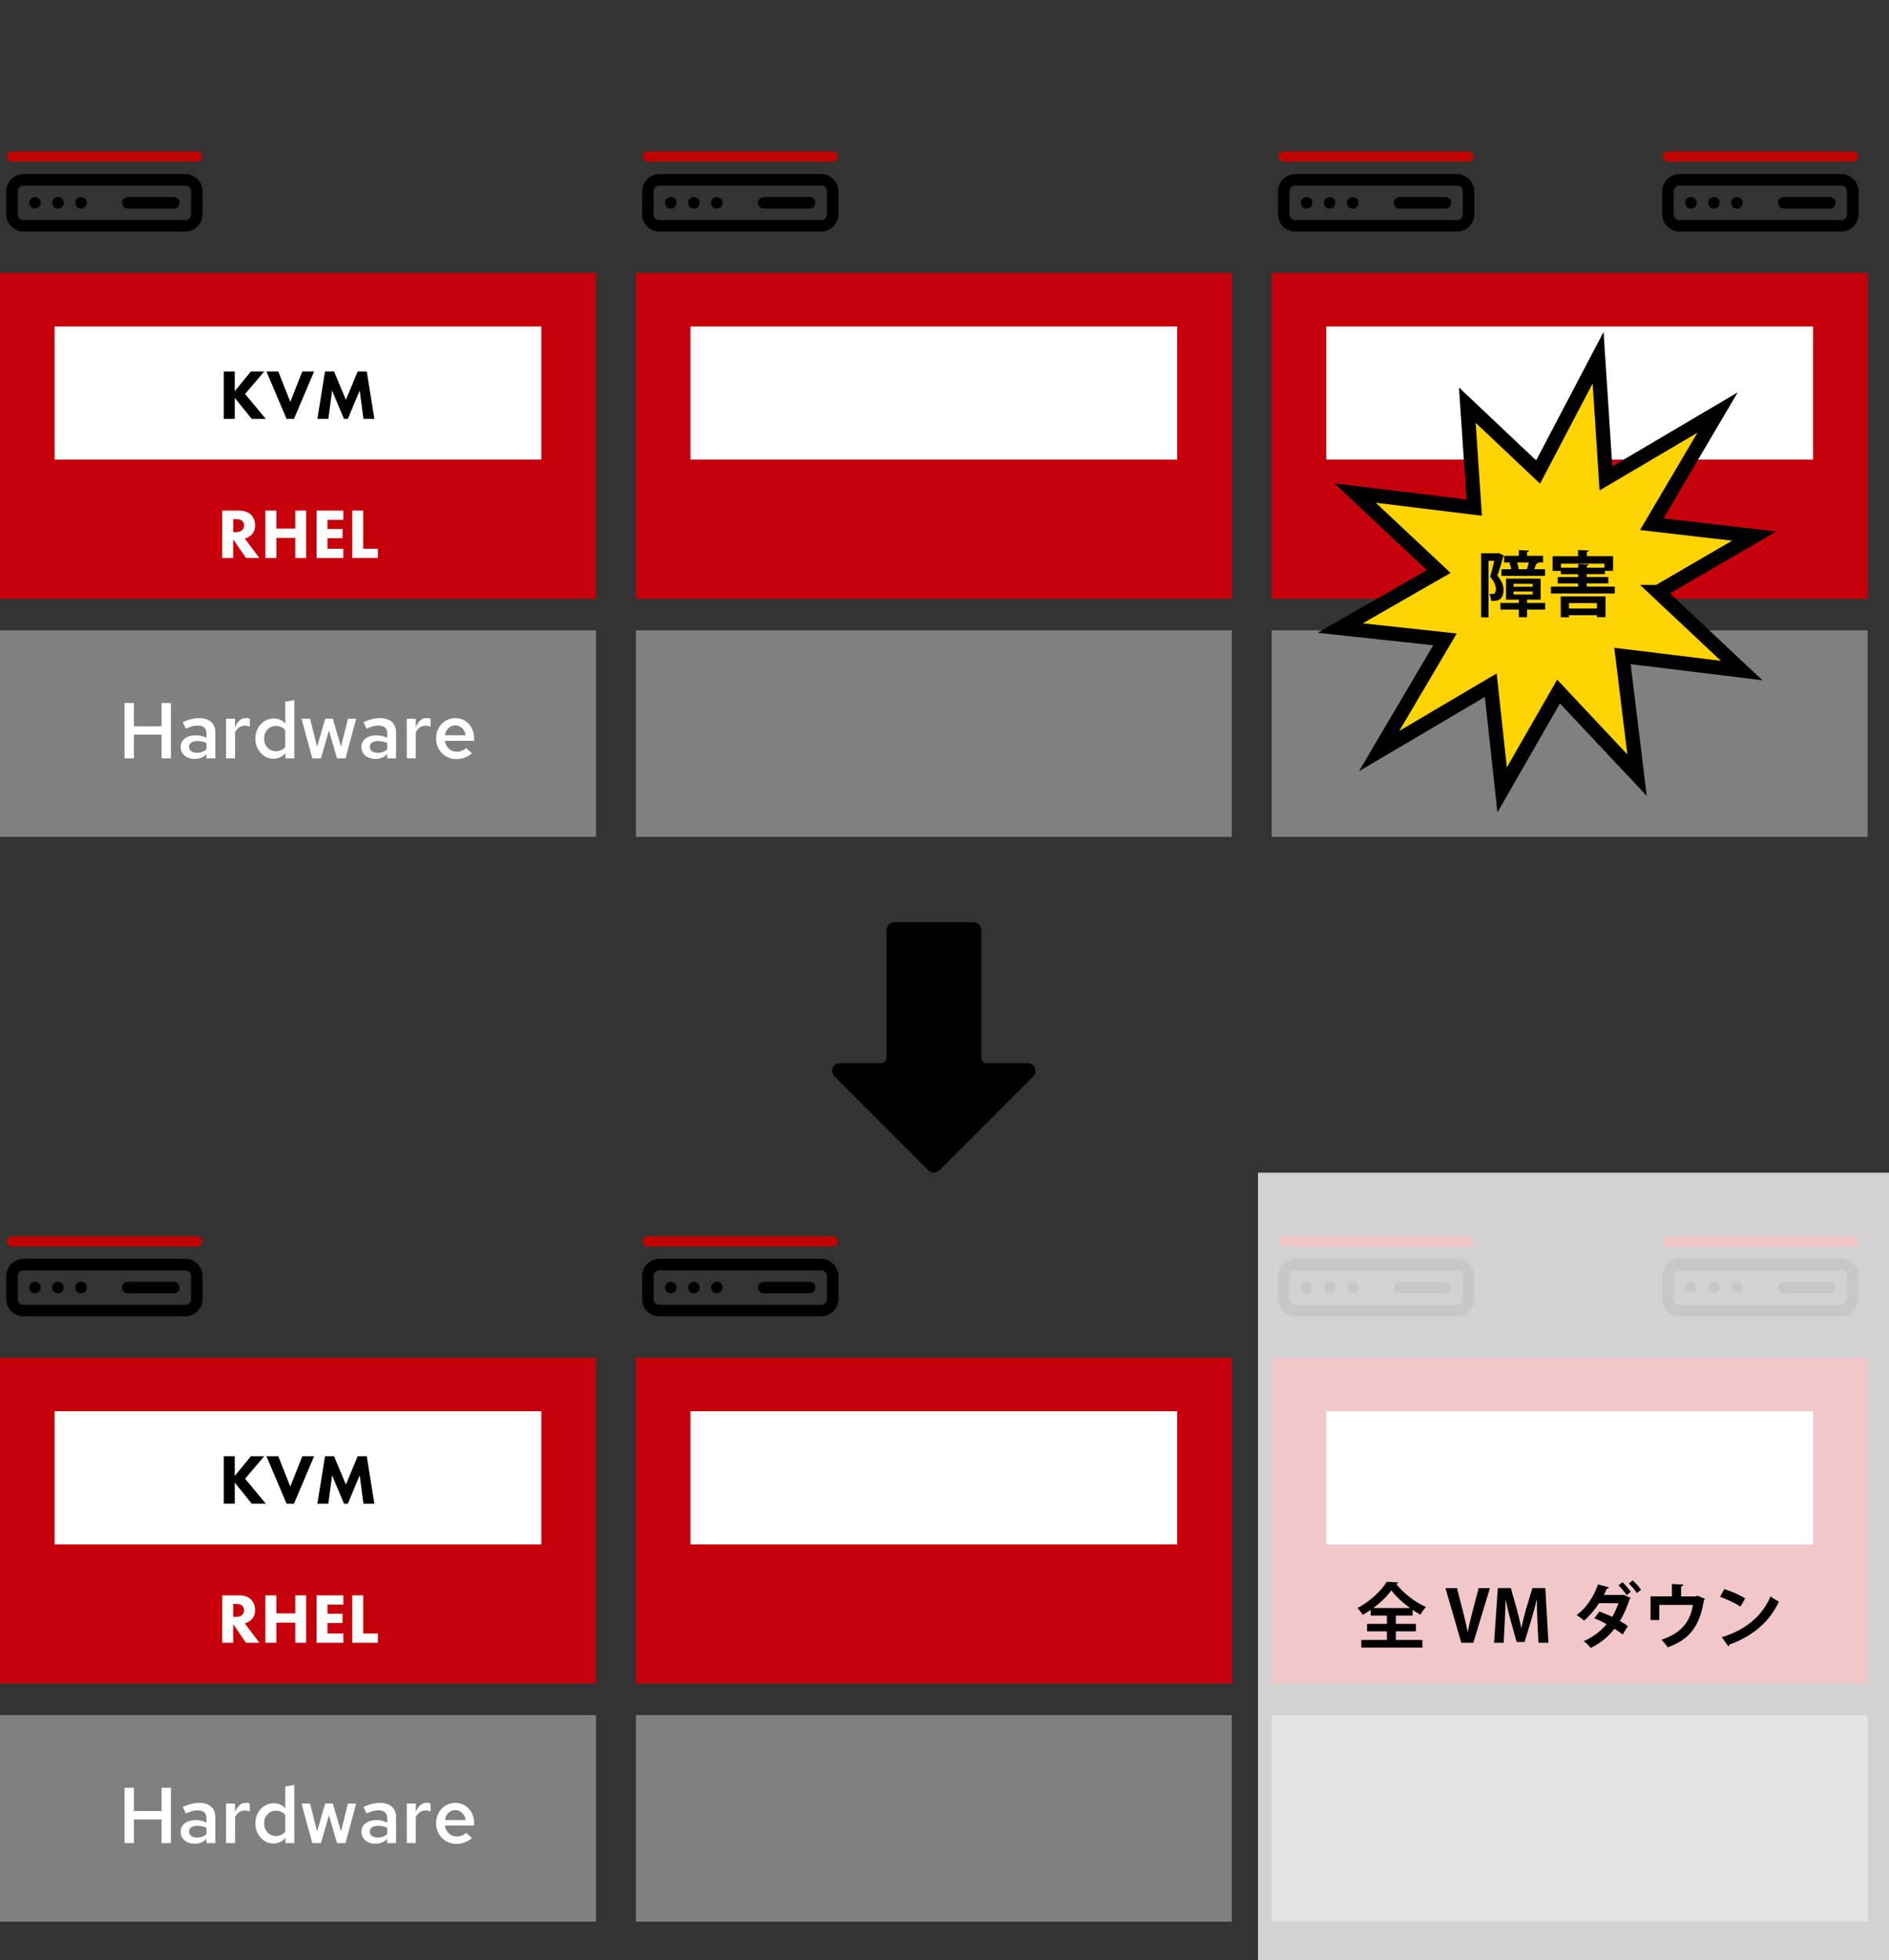 <?xml version="1.0" encoding="UTF-8"?>
<svg id="_レイヤー_2" data-name="レイヤー_2" xmlns="http://www.w3.org/2000/svg" viewBox="0 0 478.47 496.27">
  <rect x="0" y="0" width="478.47" height="496.27" fill="#333333" stroke="none"/>
  <defs>
    <style>
      .cls-1 {
        fill: #c5000b;
      }

      .cls-2, .cls-3 {
        fill: #fff;
      }

      .cls-4, .cls-5, .cls-6 {
        fill: none;
      }

      .cls-3 {
        opacity: .78;
      }

      .cls-7 {
        fill: #ffd400;
        stroke-width: 3.61px;
      }

      .cls-7, .cls-5 {
        stroke-miterlimit: 10;
      }

      .cls-7, .cls-6 {
        stroke: #000;
      }

      .cls-5 {
        stroke: #bf0400;
        stroke-width: 2.6px;
      }

      .cls-5, .cls-6 {
        stroke-linecap: round;
      }

      .cls-8 {
        fill: gray;
      }

      .cls-6 {
        stroke-linejoin: round;
        stroke-width: 2.91px;
      }
    </style>
  </defs>
  <g id="OSV">
    <g>
      <rect class="cls-1" y="343.78" width="150.95" height="82.48"/>
      <g>
        <path class="cls-2" d="M60.51,403.94c1.53,0,2.48.5,3.06,1.04.5.49,1.04,1.35,1.04,2.68,0,.76-.16,1.69-.94,2.45-.41.4-1.01.76-1.67.92l3.69,4.92h-3.39l-3.24-4.74v4.74h-2.77v-12.01h4.21ZM59.07,409.39h.63c.5,0,1.19-.05,1.66-.52.2-.2.45-.58.45-1.17,0-.68-.32-1.04-.56-1.22-.45-.34-1.17-.38-1.53-.38h-.65v3.29Z"/>
        <path class="cls-2" d="M69.99,408.51h4.79v-4.57h2.77v12.01h-2.77v-5.1h-4.79v5.1h-2.77v-12.01h2.77v4.57Z"/>
        <path class="cls-2" d="M86.97,406.28h-4.02v2.32h3.82v2.34h-3.82v2.67h4.02v2.34h-6.79v-12.01h6.79v2.34Z"/>
        <path class="cls-2" d="M91.99,403.94v9.67h3.73v2.34h-6.5v-12.01h2.77Z"/>
      </g>
      <rect class="cls-8" y="434.26" width="150.95" height="52.3"/>
      <g>
        <path class="cls-2" d="M31.54,466.67v-14h2.38v5.88h7v-5.88h2.38v14h-2.38v-5.98h-7v5.98h-2.38Z"/>
        <path class="cls-2" d="M49.32,466.83c-.69,0-1.31-.13-1.84-.38-.53-.25-.95-.61-1.26-1.07s-.46-.99-.46-1.59.16-1.14.48-1.57c.32-.43.76-.77,1.33-1.01.57-.24,1.24-.36,2.03-.36.47,0,.93.05,1.38.15.45.1.89.26,1.32.49v-1.12c0-.67-.19-1.17-.58-1.5-.39-.33-.95-.5-1.7-.5-.43,0-.88.06-1.35.19-.47.13-1,.32-1.59.59l-.8-1.64c1.47-.68,2.85-1.02,4.14-1.02s2.34.32,3.05.95,1.07,1.53,1.07,2.69v6.54h-2.24v-1.04c-.43.41-.89.72-1.38.91-.49.19-1.03.29-1.6.29ZM47.88,463.75c0,.47.18.84.55,1.11.37.27.87.41,1.51.41.45,0,.88-.07,1.27-.22.39-.15.76-.36,1.09-.64v-1.62c-.35-.16-.71-.28-1.09-.37s-.79-.13-1.23-.13c-.65,0-1.17.13-1.54.4-.37.27-.56.62-.56,1.06Z"/>
        <path class="cls-2" d="M57.26,466.67v-10.02h2.28v2.16c.29-.76.67-1.34,1.13-1.74s1-.6,1.61-.6c.21.01.39.03.54.05.15.02.3.07.46.15v2c-.19-.09-.39-.16-.6-.2s-.43-.06-.64-.06c-.55,0-1.04.15-1.47.44-.43.29-.78.71-1.03,1.24v6.58h-2.28Z"/>
        <path class="cls-2" d="M69.2,466.77c-.83,0-1.58-.23-2.27-.69-.69-.46-1.23-1.08-1.64-1.85s-.61-1.63-.61-2.56.21-1.82.62-2.59c.41-.77.98-1.38,1.69-1.83.71-.45,1.5-.68,2.37-.68.57,0,1.11.11,1.61.33.5.22.93.54,1.29.97v-5.54l2.28-.4v14.74h-2.26v-1.32c-.35.45-.79.8-1.32,1.05-.53.25-1.12.37-1.76.37ZM69.9,464.87c.48,0,.93-.1,1.34-.29.41-.19.75-.46,1.02-.81v-4.2c-.28-.36-.63-.63-1.04-.82-.41-.19-.85-.28-1.32-.28-.57,0-1.08.14-1.53.41s-.8.65-1.07,1.13c-.27.48-.4,1.03-.4,1.66s.13,1.14.39,1.63c.26.49.62.87,1.07,1.15.45.28.97.42,1.54.42Z"/>
        <path class="cls-2" d="M79.1,466.67l-2.72-10.02h2.16l1.78,7.06,2.06-7.06h1.92l2.08,7.06,1.74-7.06h2.1l-2.7,10.02h-2.16l-2.04-7.06-2.02,7.06h-2.2Z"/>
        <path class="cls-2" d="M95.1,466.83c-.69,0-1.31-.13-1.84-.38-.53-.25-.95-.61-1.26-1.07s-.46-.99-.46-1.59.16-1.14.48-1.57c.32-.43.76-.77,1.33-1.01.57-.24,1.24-.36,2.03-.36.47,0,.93.05,1.38.15.45.1.89.26,1.32.49v-1.12c0-.67-.19-1.17-.58-1.5-.39-.33-.95-.5-1.7-.5-.43,0-.88.06-1.35.19-.47.13-1,.32-1.59.59l-.8-1.64c1.47-.68,2.85-1.02,4.14-1.02s2.34.32,3.05.95,1.07,1.53,1.07,2.69v6.54h-2.24v-1.04c-.43.41-.89.72-1.38.91-.49.19-1.03.29-1.6.29ZM93.66,463.75c0,.47.18.84.55,1.11.37.27.87.41,1.51.41.45,0,.88-.07,1.27-.22.39-.15.76-.36,1.09-.64v-1.62c-.35-.16-.71-.28-1.09-.37s-.79-.13-1.23-.13c-.65,0-1.17.13-1.54.4-.37.27-.56.62-.56,1.06Z"/>
        <path class="cls-2" d="M103.04,466.67v-10.02h2.28v2.16c.29-.76.67-1.34,1.13-1.74s1-.6,1.61-.6c.21.01.39.03.54.05.15.02.3.07.46.15v2c-.19-.09-.39-.16-.6-.2s-.43-.06-.64-.06c-.55,0-1.04.15-1.47.44-.43.29-.78.71-1.03,1.24v6.58h-2.28Z"/>
        <path class="cls-2" d="M115.58,466.87c-.96,0-1.83-.23-2.6-.69-.77-.46-1.39-1.08-1.84-1.87-.45-.79-.68-1.67-.68-2.64s.21-1.87.64-2.65c.43-.78,1.01-1.4,1.75-1.85.74-.45,1.57-.68,2.49-.68s1.72.22,2.44.67c.72.45,1.29,1.06,1.7,1.84.41.78.62,1.67.62,2.67v.56h-7.42c.08.53.26,1.01.53,1.43.27.42.63.75,1.06.98.43.23.9.35,1.41.35.47,0,.91-.08,1.33-.24.42-.16.78-.39,1.07-.68l1.46,1.32c-.6.51-1.22.88-1.86,1.12-.64.24-1.34.36-2.1.36ZM112.7,460.83h5.24c-.07-.51-.23-.94-.48-1.31s-.56-.66-.93-.88c-.37-.22-.77-.33-1.21-.33s-.84.11-1.21.32-.67.5-.91.87c-.24.37-.41.81-.5,1.33Z"/>
      </g>
      <g>
        <g>
          <g id="g4298">
            <path id="path4300" class="cls-6" d="M46.94,331.84H5.95c-1.61,0-2.91-1.3-2.91-2.91v-5.83c0-1.61,1.3-2.91,2.91-2.91h40.99c1.61,0,2.91,1.3,2.91,2.91v5.83c0,1.61-1.3,2.91-2.91,2.91Z"/>
          </g>
          <g id="g4302">
            <path id="path4304" d="M10.32,326.01c0,.8-.65,1.46-1.46,1.46s-1.46-.65-1.46-1.46.65-1.46,1.46-1.46,1.46.65,1.46,1.46"/>
          </g>
          <g id="g4306">
            <path id="path4308" d="M16.15,326.01c0,.8-.65,1.46-1.46,1.46s-1.46-.65-1.46-1.46.65-1.46,1.46-1.46,1.46.65,1.46,1.46"/>
          </g>
          <g id="g4310">
            <path id="path4312" d="M21.98,326.01c0,.8-.65,1.46-1.46,1.46s-1.46-.65-1.46-1.46.65-1.46,1.46-1.46,1.46.65,1.46,1.46"/>
          </g>
          <g id="g4314">
            <path id="path4316" class="cls-6" d="M32.37,326.01h11.66"/>
          </g>
        </g>
        <line class="cls-5" x1="3.03" y1="314.32" x2="49.86" y2="314.32"/>
      </g>
      <rect class="cls-2" x="13.83" y="357.32" width="123.29" height="33.72"/>
      <g>
        <path d="M59.45,373.72l4.1-5.01h3.39l-4.86,5.69,5.24,6.32h-3.56l-4.3-5.33v5.33h-2.77v-12.01h2.77v5.01Z"/>
        <path d="M70.49,368.72l3.04,7.69,3.04-7.69h2.99l-5.1,12.01h-1.87l-5.1-12.01h2.99Z"/>
        <path d="M80.39,380.73l1.93-12.01h2.3l2.99,7.18,2.99-7.18h2.3l1.93,12.01h-2.77l-.95-7.17-3.01,7.17h-.97l-3.01-7.17-.95,7.17h-2.77Z"/>
      </g>
      <rect class="cls-1" x="161.06" y="343.78" width="150.95" height="82.48"/>
      <rect class="cls-8" x="161.06" y="434.26" width="150.95" height="52.3"/>
      <g>
        <g>
          <g id="g4298-2" data-name="g4298">
            <path id="path4300-2" data-name="path4300" class="cls-6" d="M208,331.84h-40.99c-1.61,0-2.91-1.3-2.91-2.91v-5.83c0-1.61,1.3-2.91,2.91-2.91h40.99c1.61,0,2.91,1.3,2.91,2.91v5.83c0,1.61-1.3,2.91-2.91,2.91Z"/>
          </g>
          <g id="g4302-2" data-name="g4302">
            <path id="path4304-2" data-name="path4304" d="M171.38,326.01c0,.8-.65,1.46-1.46,1.46s-1.46-.65-1.46-1.46.65-1.46,1.46-1.46,1.46.65,1.46,1.46"/>
          </g>
          <g id="g4306-2" data-name="g4306">
            <path id="path4308-2" data-name="path4308" d="M177.21,326.01c0,.8-.65,1.46-1.46,1.46s-1.46-.65-1.46-1.46.65-1.46,1.46-1.46,1.46.65,1.46,1.46"/>
          </g>
          <g id="g4310-2" data-name="g4310">
            <path id="path4312-2" data-name="path4312" d="M183.03,326.01c0,.8-.65,1.46-1.46,1.46s-1.46-.65-1.46-1.46.65-1.46,1.46-1.46,1.46.65,1.46,1.46"/>
          </g>
          <g id="g4314-2" data-name="g4314">
            <path id="path4316-2" data-name="path4316" class="cls-6" d="M193.43,326.01h11.66"/>
          </g>
        </g>
        <line class="cls-5" x1="164.09" y1="314.32" x2="210.91" y2="314.32"/>
      </g>
      <rect class="cls-2" x="174.88" y="357.32" width="123.29" height="33.72"/>
      <rect class="cls-1" x="322.11" y="343.78" width="150.95" height="82.48"/>
      <rect class="cls-8" x="322.11" y="434.26" width="150.95" height="52.3"/>
      <g>
        <g>
          <g id="g4298-3" data-name="g4298">
            <path id="path4300-3" data-name="path4300" class="cls-6" d="M369.06,331.84h-40.99c-1.61,0-2.91-1.3-2.91-2.91v-5.83c0-1.61,1.3-2.91,2.91-2.91h40.99c1.61,0,2.91,1.3,2.91,2.91v5.83c0,1.61-1.3,2.91-2.91,2.91Z"/>
          </g>
          <g id="g4302-3" data-name="g4302">
            <path id="path4304-3" data-name="path4304" d="M332.43,326.01c0,.8-.65,1.46-1.46,1.46s-1.46-.65-1.46-1.46.65-1.46,1.46-1.46,1.46.65,1.46,1.46"/>
          </g>
          <g id="g4306-3" data-name="g4306">
            <path id="path4308-3" data-name="path4308" d="M338.26,326.01c0,.8-.65,1.46-1.46,1.46s-1.46-.65-1.46-1.46.65-1.46,1.46-1.46,1.46.65,1.46,1.46"/>
          </g>
          <g id="g4310-3" data-name="g4310">
            <path id="path4312-3" data-name="path4312" d="M344.09,326.01c0,.8-.65,1.46-1.46,1.46s-1.46-.65-1.46-1.46.65-1.46,1.46-1.46,1.46.65,1.46,1.46"/>
          </g>
          <g id="g4314-3" data-name="g4314">
            <path id="path4316-3" data-name="path4316" class="cls-6" d="M354.48,326.01h11.66"/>
          </g>
        </g>
        <line class="cls-5" x1="325.15" y1="314.32" x2="371.97" y2="314.32"/>
      </g>
      <g>
        <g>
          <g id="g4298-4" data-name="g4298">
            <path id="path4300-4" data-name="path4300" class="cls-6" d="M466.39,331.84h-40.99c-1.61,0-2.91-1.3-2.91-2.91v-5.83c0-1.61,1.3-2.91,2.91-2.91h40.99c1.61,0,2.91,1.3,2.91,2.91v5.83c0,1.61-1.3,2.91-2.91,2.91Z"/>
          </g>
          <g id="g4302-4" data-name="g4302">
            <path id="path4304-4" data-name="path4304" d="M429.77,326.01c0,.8-.65,1.46-1.46,1.46s-1.46-.65-1.46-1.46.65-1.46,1.46-1.46,1.46.65,1.46,1.46"/>
          </g>
          <g id="g4306-4" data-name="g4306">
            <path id="path4308-4" data-name="path4308" d="M435.6,326.01c0,.8-.65,1.46-1.46,1.46s-1.46-.65-1.46-1.46.65-1.46,1.46-1.46,1.46.65,1.46,1.46"/>
          </g>
          <g id="g4310-4" data-name="g4310">
            <path id="path4312-4" data-name="path4312" d="M441.42,326.01c0,.8-.65,1.46-1.46,1.46s-1.46-.65-1.46-1.46.65-1.46,1.46-1.46,1.46.65,1.46,1.46"/>
          </g>
          <g id="g4314-4" data-name="g4314">
            <path id="path4316-4" data-name="path4316" class="cls-6" d="M451.82,326.01h11.66"/>
          </g>
        </g>
        <line class="cls-5" x1="422.48" y1="314.32" x2="469.3" y2="314.32"/>
      </g>
      <rect class="cls-2" x="335.94" y="357.32" width="123.29" height="33.72"/>
      <rect class="cls-1" y="69.12" width="150.95" height="82.48"/>
      <g>
        <path class="cls-2" d="M60.51,129.27c1.53,0,2.48.5,3.06,1.04.5.49,1.04,1.35,1.04,2.68,0,.76-.16,1.69-.94,2.45-.41.4-1.01.76-1.67.92l3.69,4.92h-3.39l-3.24-4.74v4.74h-2.77v-12.01h4.21ZM59.07,134.73h.63c.5,0,1.19-.05,1.66-.52.2-.2.45-.58.45-1.17,0-.68-.32-1.04-.56-1.22-.45-.34-1.17-.38-1.53-.38h-.65v3.29Z"/>
        <path class="cls-2" d="M69.99,133.85h4.79v-4.57h2.77v12.01h-2.77v-5.1h-4.79v5.1h-2.77v-12.01h2.77v4.57Z"/>
        <path class="cls-2" d="M86.97,131.62h-4.02v2.32h3.82v2.34h-3.82v2.67h4.02v2.34h-6.79v-12.01h6.79v2.34Z"/>
        <path class="cls-2" d="M91.99,129.27v9.67h3.73v2.34h-6.5v-12.01h2.77Z"/>
      </g>
      <rect class="cls-8" y="159.6" width="150.95" height="52.3"/>
      <g>
        <path class="cls-2" d="M31.54,192.01v-14h2.38v5.88h7v-5.88h2.38v14h-2.38v-5.98h-7v5.98h-2.38Z"/>
        <path class="cls-2" d="M49.32,192.17c-.69,0-1.31-.13-1.84-.38-.53-.25-.95-.61-1.26-1.07s-.46-.99-.46-1.59.16-1.14.48-1.57c.32-.43.76-.77,1.33-1.01.57-.24,1.24-.36,2.03-.36.47,0,.93.05,1.38.15.45.1.89.26,1.32.49v-1.12c0-.67-.19-1.17-.58-1.5-.39-.33-.95-.5-1.7-.5-.43,0-.88.06-1.35.19-.47.13-1,.32-1.59.59l-.8-1.64c1.47-.68,2.85-1.02,4.14-1.02s2.34.32,3.05.95c.71.63,1.07,1.53,1.07,2.69v6.54h-2.24v-1.04c-.43.41-.89.72-1.38.91-.49.19-1.03.29-1.6.29ZM47.88,189.09c0,.47.18.84.55,1.11.37.27.87.41,1.51.41.45,0,.88-.07,1.27-.22.39-.15.76-.36,1.09-.64v-1.62c-.35-.16-.71-.28-1.09-.37-.38-.09-.79-.13-1.23-.13-.65,0-1.17.13-1.54.4-.37.27-.56.62-.56,1.06Z"/>
        <path class="cls-2" d="M57.26,192.01v-10.02h2.28v2.16c.29-.76.67-1.34,1.13-1.74.46-.4,1-.6,1.61-.6.21.01.39.03.54.05.15.02.3.07.46.15v2c-.19-.09-.39-.16-.6-.2s-.43-.06-.64-.06c-.55,0-1.04.15-1.47.44-.43.29-.78.71-1.03,1.24v6.58h-2.28Z"/>
        <path class="cls-2" d="M69.2,192.11c-.83,0-1.58-.23-2.27-.69-.69-.46-1.23-1.08-1.64-1.85s-.61-1.63-.61-2.56.21-1.82.62-2.59c.41-.77.98-1.38,1.69-1.83.71-.45,1.5-.68,2.37-.68.57,0,1.11.11,1.61.33s.93.54,1.29.97v-5.54l2.28-.4v14.74h-2.26v-1.32c-.35.45-.79.8-1.32,1.05-.53.25-1.12.37-1.76.37ZM69.9,190.21c.48,0,.93-.1,1.34-.29.41-.19.75-.46,1.02-.81v-4.2c-.28-.36-.63-.63-1.04-.82-.41-.19-.85-.28-1.32-.28-.57,0-1.08.14-1.53.41-.45.27-.8.65-1.07,1.13-.27.48-.4,1.03-.4,1.66s.13,1.14.39,1.63c.26.49.62.87,1.07,1.15.45.28.97.42,1.54.42Z"/>
        <path class="cls-2" d="M79.1,192.01l-2.72-10.02h2.16l1.78,7.06,2.06-7.06h1.92l2.08,7.06,1.74-7.06h2.1l-2.7,10.02h-2.16l-2.04-7.06-2.02,7.06h-2.2Z"/>
        <path class="cls-2" d="M95.1,192.17c-.69,0-1.31-.13-1.84-.38-.53-.25-.95-.61-1.26-1.07s-.46-.99-.46-1.59.16-1.14.48-1.57c.32-.43.76-.77,1.33-1.01.57-.24,1.24-.36,2.03-.36.47,0,.93.05,1.38.15.45.1.89.26,1.32.49v-1.12c0-.67-.19-1.17-.58-1.5-.39-.33-.95-.5-1.7-.5-.43,0-.88.06-1.35.19-.47.13-1,.32-1.59.59l-.8-1.64c1.47-.68,2.85-1.02,4.14-1.02s2.34.32,3.05.95c.71.63,1.07,1.53,1.07,2.69v6.54h-2.24v-1.04c-.43.41-.89.72-1.38.91-.49.19-1.03.29-1.6.29ZM93.66,189.09c0,.47.18.84.55,1.11.37.27.87.41,1.51.41.45,0,.88-.07,1.27-.22.39-.15.76-.36,1.09-.64v-1.62c-.35-.16-.71-.28-1.09-.37-.38-.09-.79-.13-1.23-.13-.65,0-1.17.13-1.54.4-.37.27-.56.62-.56,1.06Z"/>
        <path class="cls-2" d="M103.04,192.01v-10.02h2.28v2.16c.29-.76.67-1.34,1.13-1.74.46-.4,1-.6,1.61-.6.21.01.39.03.54.05.15.02.3.07.46.15v2c-.19-.09-.39-.16-.6-.2s-.43-.06-.64-.06c-.55,0-1.04.15-1.47.44-.43.29-.78.71-1.03,1.24v6.58h-2.28Z"/>
        <path class="cls-2" d="M115.58,192.21c-.96,0-1.83-.23-2.6-.69-.77-.46-1.39-1.08-1.84-1.87-.45-.79-.68-1.67-.68-2.64s.21-1.87.64-2.65c.43-.78,1.01-1.4,1.75-1.85.74-.45,1.57-.68,2.49-.68s1.72.22,2.44.67c.72.45,1.29,1.06,1.7,1.84.41.78.62,1.67.62,2.67v.56h-7.42c.08.53.26,1.01.53,1.43.27.42.63.75,1.06.98.43.23.9.35,1.41.35.47,0,.91-.08,1.33-.24.42-.16.78-.39,1.07-.68l1.46,1.32c-.6.51-1.22.88-1.86,1.12-.64.24-1.34.36-2.1.36ZM112.7,186.17h5.24c-.07-.51-.23-.94-.48-1.31s-.56-.66-.93-.88c-.37-.22-.77-.33-1.21-.33s-.84.11-1.21.32-.67.5-.91.87c-.24.37-.41.81-.5,1.33Z"/>
      </g>
      <g>
        <g>
          <g id="g4298-5" data-name="g4298">
            <path id="path4300-5" data-name="path4300" class="cls-6" d="M46.94,57.18H5.95c-1.61,0-2.91-1.3-2.91-2.91v-5.83c0-1.61,1.3-2.91,2.91-2.91h40.99c1.61,0,2.91,1.3,2.91,2.91v5.83c0,1.61-1.3,2.91-2.91,2.91Z"/>
          </g>
          <g id="g4302-5" data-name="g4302">
            <path id="path4304-5" data-name="path4304" d="M10.32,51.35c0,.8-.65,1.46-1.46,1.46s-1.46-.65-1.46-1.46.65-1.46,1.46-1.46,1.46.65,1.46,1.46"/>
          </g>
          <g id="g4306-5" data-name="g4306">
            <path id="path4308-5" data-name="path4308" d="M16.15,51.35c0,.8-.65,1.46-1.46,1.46s-1.46-.65-1.46-1.46.65-1.46,1.46-1.46,1.46.65,1.46,1.46"/>
          </g>
          <g id="g4310-5" data-name="g4310">
            <path id="path4312-5" data-name="path4312" d="M21.98,51.35c0,.8-.65,1.46-1.46,1.46s-1.46-.65-1.46-1.46.65-1.46,1.46-1.46,1.46.65,1.46,1.46"/>
          </g>
          <g id="g4314-5" data-name="g4314">
            <path id="path4316-5" data-name="path4316" class="cls-6" d="M32.37,51.35h11.66"/>
          </g>
        </g>
        <line class="cls-5" x1="3.03" y1="39.66" x2="49.86" y2="39.66"/>
      </g>
      <rect class="cls-2" x="13.83" y="82.66" width="123.29" height="33.72"/>
      <g>
        <path d="M59.45,99.06l4.1-5h3.39l-4.86,5.69,5.24,6.32h-3.56l-4.3-5.33v5.33h-2.77v-12.01h2.77v5Z"/>
        <path d="M70.49,94.06l3.04,7.69,3.04-7.69h2.99l-5.1,12.01h-1.87l-5.1-12.01h2.99Z"/>
        <path d="M80.39,106.07l1.93-12.01h2.3l2.99,7.18,2.99-7.18h2.3l1.93,12.01h-2.77l-.95-7.17-3.01,7.17h-.97l-3.01-7.17-.95,7.17h-2.77Z"/>
      </g>
      <rect class="cls-1" x="161.06" y="69.12" width="150.95" height="82.48"/>
      <rect class="cls-8" x="161.06" y="159.6" width="150.95" height="52.3"/>
      <g>
        <g>
          <g id="g4298-6" data-name="g4298">
            <path id="path4300-6" data-name="path4300" class="cls-6" d="M208,57.18h-40.99c-1.61,0-2.91-1.3-2.91-2.91v-5.83c0-1.61,1.3-2.91,2.91-2.91h40.99c1.61,0,2.91,1.3,2.91,2.91v5.83c0,1.61-1.3,2.91-2.91,2.91Z"/>
          </g>
          <g id="g4302-6" data-name="g4302">
            <path id="path4304-6" data-name="path4304" d="M171.38,51.35c0,.8-.65,1.46-1.46,1.46s-1.46-.65-1.46-1.46.65-1.46,1.46-1.46,1.46.65,1.46,1.46"/>
          </g>
          <g id="g4306-6" data-name="g4306">
            <path id="path4308-6" data-name="path4308" d="M177.21,51.35c0,.8-.65,1.46-1.46,1.46s-1.46-.65-1.46-1.46.65-1.46,1.46-1.46,1.46.65,1.46,1.46"/>
          </g>
          <g id="g4310-6" data-name="g4310">
            <path id="path4312-6" data-name="path4312" d="M183.03,51.35c0,.8-.65,1.46-1.46,1.46s-1.46-.65-1.46-1.46.65-1.46,1.46-1.46,1.46.65,1.46,1.46"/>
          </g>
          <g id="g4314-6" data-name="g4314">
            <path id="path4316-6" data-name="path4316" class="cls-6" d="M193.43,51.35h11.66"/>
          </g>
        </g>
        <line class="cls-5" x1="164.09" y1="39.66" x2="210.91" y2="39.66"/>
      </g>
      <rect class="cls-2" x="174.88" y="82.66" width="123.29" height="33.72"/>
      <rect class="cls-1" x="322.11" y="69.12" width="150.95" height="82.48"/>
      <rect class="cls-8" x="322.11" y="159.6" width="150.95" height="52.3"/>
      <g>
        <g>
          <g id="g4298-7" data-name="g4298">
            <path id="path4300-7" data-name="path4300" class="cls-6" d="M369.06,57.18h-40.99c-1.61,0-2.91-1.3-2.91-2.91v-5.83c0-1.61,1.3-2.91,2.91-2.91h40.99c1.61,0,2.91,1.3,2.91,2.91v5.83c0,1.61-1.3,2.91-2.91,2.91Z"/>
          </g>
          <g id="g4302-7" data-name="g4302">
            <path id="path4304-7" data-name="path4304" d="M332.43,51.35c0,.8-.65,1.46-1.46,1.46s-1.46-.65-1.46-1.46.65-1.46,1.46-1.46,1.46.65,1.46,1.46"/>
          </g>
          <g id="g4306-7" data-name="g4306">
            <path id="path4308-7" data-name="path4308" d="M338.26,51.35c0,.8-.65,1.46-1.46,1.46s-1.46-.65-1.46-1.46.65-1.46,1.46-1.46,1.46.65,1.46,1.46"/>
          </g>
          <g id="g4310-7" data-name="g4310">
            <path id="path4312-7" data-name="path4312" d="M344.09,51.35c0,.8-.65,1.46-1.46,1.46s-1.46-.65-1.46-1.46.65-1.46,1.46-1.46,1.46.65,1.46,1.46"/>
          </g>
          <g id="g4314-7" data-name="g4314">
            <path id="path4316-7" data-name="path4316" class="cls-6" d="M354.48,51.35h11.66"/>
          </g>
        </g>
        <line class="cls-5" x1="325.15" y1="39.66" x2="371.97" y2="39.66"/>
      </g>
      <g>
        <g>
          <g id="g4298-8" data-name="g4298">
            <path id="path4300-8" data-name="path4300" class="cls-6" d="M466.39,57.18h-40.99c-1.61,0-2.91-1.3-2.91-2.91v-5.83c0-1.61,1.3-2.91,2.91-2.91h40.99c1.61,0,2.91,1.3,2.91,2.91v5.83c0,1.61-1.3,2.91-2.91,2.91Z"/>
          </g>
          <g id="g4302-8" data-name="g4302">
            <path id="path4304-8" data-name="path4304" d="M429.77,51.35c0,.8-.65,1.46-1.46,1.46s-1.46-.65-1.46-1.46.65-1.46,1.46-1.46,1.46.65,1.46,1.46"/>
          </g>
          <g id="g4306-8" data-name="g4306">
            <path id="path4308-8" data-name="path4308" d="M435.6,51.35c0,.8-.65,1.46-1.46,1.46s-1.46-.65-1.46-1.46.65-1.46,1.46-1.46,1.46.65,1.46,1.46"/>
          </g>
          <g id="g4310-8" data-name="g4310">
            <path id="path4312-8" data-name="path4312" d="M441.42,51.35c0,.8-.65,1.46-1.46,1.46s-1.46-.65-1.46-1.46.65-1.46,1.46-1.46,1.46.65,1.46,1.46"/>
          </g>
          <g id="g4314-8" data-name="g4314">
            <path id="path4316-8" data-name="path4316" class="cls-6" d="M451.82,51.35h11.66"/>
          </g>
        </g>
        <line class="cls-5" x1="422.48" y1="39.66" x2="469.3" y2="39.66"/>
      </g>
      <rect class="cls-2" x="335.94" y="82.66" width="123.29" height="33.72"/>
      <path d="M261.74,269.79c-.37-.38-.88-.59-1.41-.59h-10.32c-.8,0-1.46-.65-1.46-1.46v-32.27c0-1.08-.87-1.95-1.95-1.95h-20.08c-1.08,0-1.95.87-1.95,1.95v32.27c0,.8-.65,1.46-1.46,1.46h-10.35c-1.08-.02-1.97.84-1.99,1.92-.01.54.2,1.06.59,1.44l23.79,23.79c.36.37.85.58,1.37.58.53,0,1.03-.21,1.4-.58l23.79-23.79c.77-.75.79-1.99.04-2.76Z"/>
      <path class="cls-7" d="M419.97,149.9l24.35-14.17-25.95-3,16.68-28.28-28.28,16.68-1.98-30.57-15.2,28.96-17.93-16.93,1.75,25.94-30.18-3.69,21.17,19.88-24.93,14.3,26.53,2.87-16.68,28.28,28.28-16.68,2.88,26.51,14.29-24.9,19.88,21.17-3.69-30.18,30.19,3.69-21.18-19.88Z"/>
      <g>
        <path d="M379.56,140l1.35.68c-.02.11-.09.22-.16.27-.38,1.44-.97,3.37-1.49,4.81,1.15,1.37,1.57,2.47,1.57,3.55,0,2.7-1.6,2.92-3.15,2.84,0-.52-.2-1.31-.45-1.78.32.02.61.02.83.02.59,0,.83-.36.83-1.28-.02-.81-.4-1.89-1.46-3.11.38-1.15.76-2.75,1.04-4h-1.44v14.3h-1.87v-16.22h4.09l.32-.07ZM391.39,152.66v1.69h-4.59v1.93h-2.09v-1.93h-4.66v-1.69h4.66v-.83h-3.26v-5.31h8.79v5.31h-3.44v.83h4.59ZM382.78,144.12c-.09-.49-.25-1.1-.45-1.58l.47-.11h-1.82v-1.69h3.73v-1.46l2.56.14c-.02.18-.14.29-.47.34v.97h4.05v1.69h-1.64l.4.11c-.07.14-.22.22-.47.22-.13.4-.34.9-.54,1.37h2.75v1.69h-11.04v-1.69h2.47ZM383.37,147.81v.76h4.84v-.76h-4.84ZM383.37,149.77v.76h4.84v-.76h-4.84ZM384.4,144.12h2.34c.16-.49.36-1.13.49-1.69h-2.99c.22.54.38,1.19.43,1.62l-.27.07Z"/>
        <path d="M401.91,148.53h7.11v1.75h-16.19v-1.75h6.9v-.81h-5.17v-1.6h5.17v-.74h-4.39v-.83h-2.09v-3.73h6.46v-1.57l2.72.14c-.02.18-.14.29-.49.34v1.08h6.64v3.73h-2.07v.83h-4.61v.74h5.47v1.6h-5.47v.81ZM395.32,156.29v-5.29h11.34v5.26h-2.18v-.49h-7.08v.52h-2.09ZM395.36,143.74h4.38v-.95l2.67.14c-.02.18-.14.29-.49.34v.47h4.47v-1.03h-11.02v1.03ZM404.49,152.69h-7.08v1.39h7.08v-1.39Z"/>
      </g>
      <rect class="cls-3" x="318.64" y="296.92" width="159.83" height="199.35"/>
      <g>
        <path d="M357.81,409.07h-4.25v2.09h5.08v1.89h-5.08v2.18h6.72v1.93h-15.47v-1.93h6.48v-2.18h-5.02v-1.89h5.02v-2.09h-4.11v-1.44c-.65.45-1.33.88-2.02,1.26-.29-.5-.88-1.3-1.35-1.73,3.11-1.58,6.1-4.41,7.44-6.66l2.88.16c-.05.2-.22.32-.47.36,1.75,2.36,4.83,4.7,7.54,5.87-.56.54-1.04,1.3-1.44,1.94-.65-.36-1.31-.77-1.96-1.21v1.44ZM357.16,407.16c-1.91-1.39-3.69-3.02-4.75-4.5-1.01,1.46-2.67,3.08-4.57,4.5h9.33Z"/>
        <path d="M377.39,402.1l-4.21,13.85h-3.04l-4.02-13.85h2.92l1.57,6.12c.41,1.64.83,3.29,1.12,4.97h.05c.31-1.66.72-3.35,1.15-4.97l1.6-6.12h2.86Z"/>
        <path d="M392.21,415.95h-2.54l-.25-5.38c-.07-1.84-.16-3.71-.14-5.46h-.05c-.4,1.66-.9,3.49-1.37,5.04l-1.69,5.6h-2.02l-1.53-5.51c-.45-1.57-.88-3.44-1.21-5.13h-.05c-.04,1.75-.13,3.8-.22,5.51l-.27,5.33h-2.43l.94-13.85h3.29l1.49,5.2c.45,1.67.85,3.29,1.15,4.88h.05c.32-1.55.74-3.22,1.21-4.88l1.57-5.2h3.28l.79,13.85Z"/>
        <path d="M413.07,404.6c-.05.13-.14.2-.29.27-.65,2.02-1.48,3.96-2.47,5.55.65.38,1.51.92,2.02,1.3l-1.31,2.14c-.54-.41-1.46-1.04-2.09-1.46-1.58,2.05-3.58,3.67-6.03,4.86-.34-.52-1.21-1.37-1.78-1.71,2.29-.99,4.27-2.47,5.83-4.3-.95-.58-2.16-1.13-3.1-1.53l1.28-1.69c.99.36,2.16.83,3.21,1.37.63-.95,1.26-2.45,1.58-3.46h-4.92c-1.13,1.75-2.45,3.31-3.78,4.41-.43-.41-1.31-1.08-1.87-1.42,2.54-1.85,4.36-4.74,5.42-7.76l2.81.76c-.07.18-.27.29-.59.29-.18.49-.49,1.12-.74,1.62h4.75l.2-.05,1.87.83ZM410.95,400.61c.76.65,1.64,1.75,2.11,2.45l-1.04.81c-.43-.65-1.42-1.89-2.07-2.47l1.01-.79ZM413.54,400.16c.74.65,1.67,1.69,2.14,2.39l-1.08.81c-.4-.67-1.4-1.84-2.03-2.41l.97-.79Z"/>
        <path d="M423.49,401.06l2.9.16c-.02.2-.22.41-.58.45v2.54h3.71l.41-.18,1.98.81c-.05.09-.16.22-.31.29-1.06,6.5-3.55,9.98-9.2,11.97-.31-.52-1.04-1.4-1.53-1.93,5.01-1.67,7.31-4.59,7.92-8.82h-8.5v3.85h-2.21v-6h5.4v-3.15Z"/>
        <path d="M436.75,402.35c1.8.56,3.96,1.51,5.28,2.38l-1.19,2.05c-1.3-.86-3.42-1.85-5.15-2.47l1.06-1.96ZM436.14,414.54c6.07-1.87,10.25-5.4,12.33-10.35.67.54,1.44.97,2.11,1.33-2.23,4.92-6.54,8.75-12.5,10.86-.04.2-.14.4-.31.47l-1.64-2.3Z"/>
      </g>
      <path class="cls-4" d="M261.44,11.42l-9.83-1.5-4.41-9.39c-.33-.7-1.48-.7-1.81,0l-4.41,9.39-9.83,1.5c-.81.12-1.13,1.11-.56,1.69l7.14,7.32-1.69,10.35c-.13.82.74,1.44,1.47,1.04l8.78-4.85,8.78,4.86c.72.4,1.61-.21,1.47-1.04l-1.69-10.35,7.14-7.32c.57-.58.24-1.56-.56-1.69h0Z"/>
    </g>
  </g>
</svg>